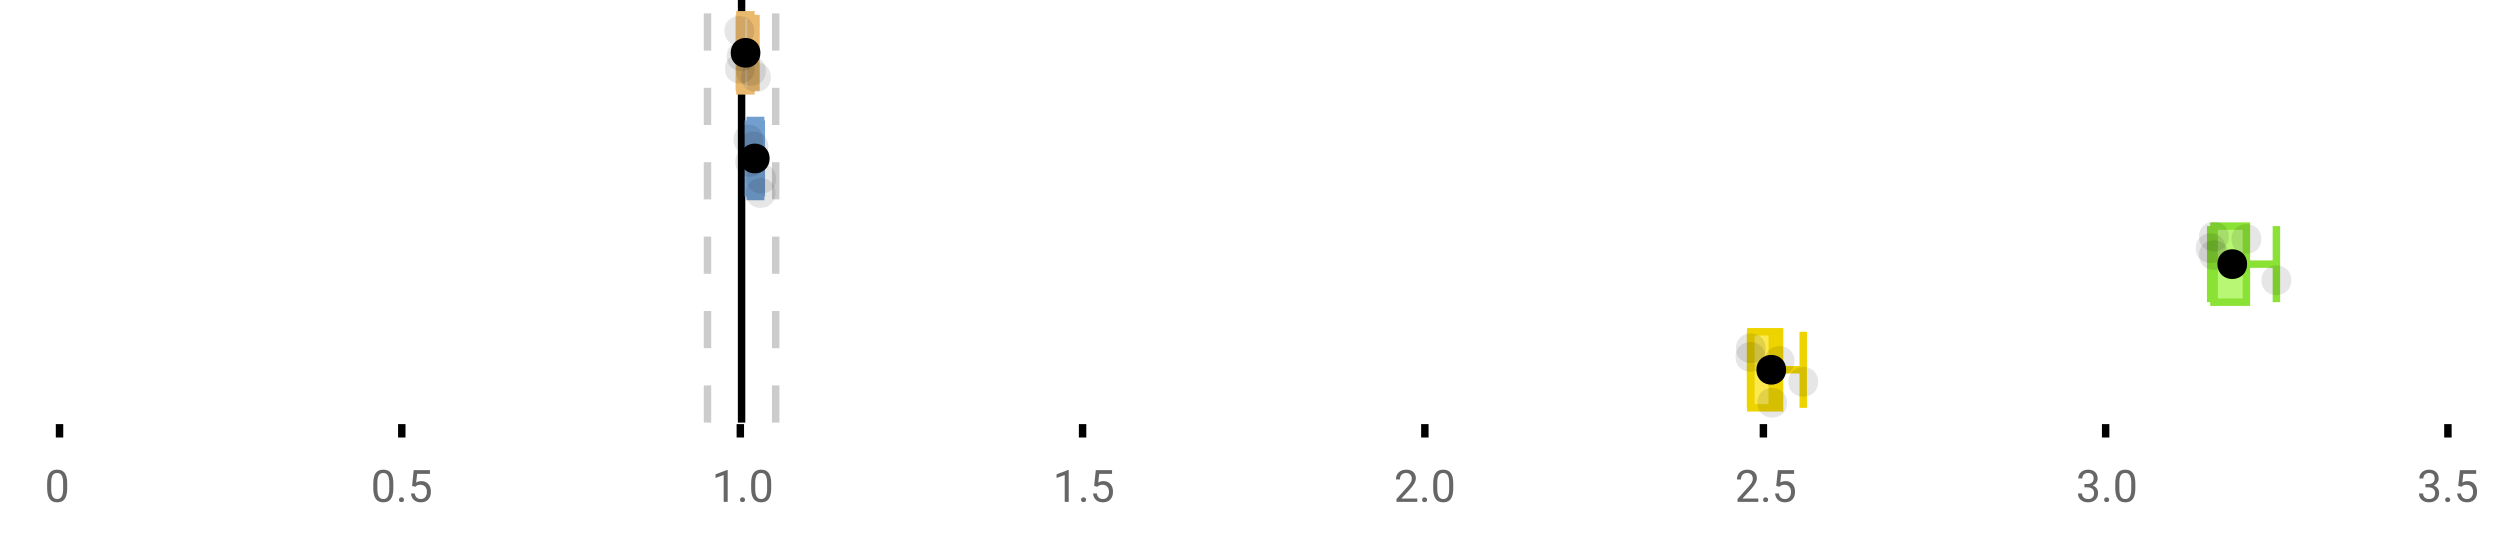<?xml version="1.0" encoding="UTF-8"?>
<svg xmlns="http://www.w3.org/2000/svg" xmlns:xlink="http://www.w3.org/1999/xlink" width="672pt" height="144pt" viewBox="0 0 672 144" version="1.1">
<defs>
<clipPath id="clip1">
  <path d="M 198 0 L 201 0 L 201 113.602 L 198 113.602 Z M 198 0 "/>
</clipPath>
<clipPath id="clip2">
  <path d="M 189 0 L 192 0 L 192 113.602 L 189 113.602 Z M 189 0 "/>
</clipPath>
<clipPath id="clip3">
  <path d="M 207 0 L 210 0 L 210 113.602 L 207 113.602 Z M 207 0 "/>
</clipPath>
<clipPath id="clip4">
  <path d="M 444 68 L 508 68 L 508 113.602 L 444 113.602 Z M 444 68 "/>
</clipPath>
</defs>
<g id="surface1248461">
<rect x="0" y="0" width="672" height="144" style="fill:rgb(100%,100%,100%);fill-opacity:1;stroke:none;"/>
<path style=" stroke:none;fill-rule:nonzero;fill:rgb(100%,100%,100%);fill-opacity:1;" d="M 0 0 L 672 0 L 672 76 L 0 76 Z M 0 0 "/>
<path style="fill:none;stroke-width:1;stroke-linecap:butt;stroke-linejoin:miter;stroke:rgb(0%,0%,0%);stroke-opacity:1;stroke-miterlimit:10;" d="M 8 57 L 8 58.801 " transform="matrix(2,0,0,2,0,0)"/>
<path style="fill:none;stroke-width:1;stroke-linecap:butt;stroke-linejoin:miter;stroke:rgb(0%,0%,0%);stroke-opacity:1;stroke-miterlimit:10;" d="M 54 57 L 54 58.801 " transform="matrix(2,0,0,2,0,0)"/>
<path style="fill:none;stroke-width:1;stroke-linecap:butt;stroke-linejoin:miter;stroke:rgb(0%,0%,0%);stroke-opacity:1;stroke-miterlimit:10;" d="M 99.5 57 L 99.5 58.801 " transform="matrix(2,0,0,2,0,0)"/>
<path style="fill:none;stroke-width:1;stroke-linecap:butt;stroke-linejoin:miter;stroke:rgb(0%,0%,0%);stroke-opacity:1;stroke-miterlimit:10;" d="M 145.5 57 L 145.5 58.801 " transform="matrix(2,0,0,2,0,0)"/>
<path style="fill:none;stroke-width:1;stroke-linecap:butt;stroke-linejoin:miter;stroke:rgb(0%,0%,0%);stroke-opacity:1;stroke-miterlimit:10;" d="M 191.5 57 L 191.5 58.801 " transform="matrix(2,0,0,2,0,0)"/>
<path style="fill:none;stroke-width:1;stroke-linecap:butt;stroke-linejoin:miter;stroke:rgb(0%,0%,0%);stroke-opacity:1;stroke-miterlimit:10;" d="M 237 57 L 237 58.801 " transform="matrix(2,0,0,2,0,0)"/>
<path style="fill:none;stroke-width:1;stroke-linecap:butt;stroke-linejoin:miter;stroke:rgb(0%,0%,0%);stroke-opacity:1;stroke-miterlimit:10;" d="M 283 57 L 283 58.801 " transform="matrix(2,0,0,2,0,0)"/>
<path style="fill:none;stroke-width:1;stroke-linecap:butt;stroke-linejoin:miter;stroke:rgb(0%,0%,0%);stroke-opacity:1;stroke-miterlimit:10;" d="M 329 57 L 329 58.801 " transform="matrix(2,0,0,2,0,0)"/>
<path style=" stroke:none;fill-rule:nonzero;fill:rgb(40%,40%,40%);fill-opacity:1;" d="M 18.062 131.262 C 18.062 132.535 17.844 133.48 17.406 134.105 C 16.977 134.723 16.301 135.027 15.375 135.027 C 14.469 135.027 13.797 134.727 13.359 134.121 C 12.922 133.52 12.691 132.613 12.672 131.402 L 12.672 129.965 C 12.672 128.707 12.883 127.773 13.312 127.168 C 13.75 126.555 14.43 126.246 15.359 126.246 C 16.273 126.246 16.953 126.543 17.391 127.137 C 17.828 127.723 18.051 128.629 18.062 129.855 Z M 16.969 129.777 C 16.969 128.863 16.836 128.195 16.578 127.777 C 16.328 127.352 15.922 127.137 15.359 127.137 C 14.805 127.137 14.398 127.352 14.141 127.777 C 13.891 128.195 13.766 128.836 13.766 129.699 L 13.766 131.434 C 13.766 132.352 13.895 133.035 14.156 133.48 C 14.426 133.918 14.832 134.137 15.375 134.137 C 15.906 134.137 16.301 133.93 16.562 133.512 C 16.82 133.098 16.957 132.445 16.969 131.559 Z M 12 123.77 "/>
<path style=" stroke:none;fill-rule:nonzero;fill:rgb(40%,40%,40%);fill-opacity:1;" d="M 105.73 131.262 C 105.73 132.535 105.512 133.48 105.074 134.105 C 104.645 134.723 103.969 135.027 103.043 135.027 C 102.137 135.027 101.465 134.727 101.027 134.121 C 100.59 133.52 100.359 132.613 100.34 131.402 L 100.34 129.965 C 100.34 128.707 100.551 127.773 100.98 127.168 C 101.418 126.555 102.098 126.246 103.027 126.246 C 103.941 126.246 104.621 126.543 105.059 127.137 C 105.496 127.723 105.719 128.629 105.73 129.855 Z M 104.637 129.777 C 104.637 128.863 104.504 128.195 104.246 127.777 C 103.996 127.352 103.59 127.137 103.027 127.137 C 102.473 127.137 102.066 127.352 101.809 127.777 C 101.559 128.195 101.434 128.836 101.434 129.699 L 101.434 131.434 C 101.434 132.352 101.562 133.035 101.824 133.48 C 102.094 133.918 102.5 134.137 103.043 134.137 C 103.574 134.137 103.969 133.93 104.23 133.512 C 104.488 133.098 104.625 132.445 104.637 131.559 Z M 107.25 134.34 C 107.25 134.152 107.301 133.996 107.406 133.871 C 107.52 133.746 107.688 133.684 107.906 133.684 C 108.133 133.684 108.305 133.746 108.422 133.871 C 108.535 133.996 108.594 134.152 108.594 134.34 C 108.594 134.52 108.535 134.668 108.422 134.793 C 108.305 134.906 108.133 134.965 107.906 134.965 C 107.688 134.965 107.52 134.906 107.406 134.793 C 107.301 134.668 107.25 134.52 107.25 134.34 Z M 110.766 130.621 L 111.203 126.371 L 115.578 126.371 L 115.578 127.371 L 112.125 127.371 L 111.859 129.699 C 112.285 129.449 112.766 129.324 113.297 129.324 C 114.066 129.324 114.68 129.586 115.141 130.105 C 115.598 130.617 115.828 131.309 115.828 132.184 C 115.828 133.059 115.586 133.754 115.109 134.262 C 114.641 134.773 113.977 135.027 113.125 135.027 C 112.375 135.027 111.758 134.82 111.281 134.402 C 110.801 133.977 110.531 133.395 110.469 132.652 L 111.484 132.652 C 111.555 133.145 111.734 133.512 112.016 133.762 C 112.297 134.012 112.664 134.137 113.125 134.137 C 113.625 134.137 114.02 133.965 114.312 133.621 C 114.602 133.277 114.75 132.805 114.75 132.199 C 114.75 131.629 114.594 131.168 114.281 130.824 C 113.969 130.48 113.551 130.309 113.031 130.309 C 112.562 130.309 112.191 130.41 111.922 130.605 L 111.641 130.84 Z M 99.668 123.77 "/>
<path style=" stroke:none;fill-rule:nonzero;fill:rgb(40%,40%,40%);fill-opacity:1;" d="M 195.602 134.902 L 194.523 134.902 L 194.523 127.684 L 192.336 128.48 L 192.336 127.496 L 195.445 126.324 L 195.602 126.324 Z M 198.918 134.34 C 198.918 134.152 198.969 133.996 199.074 133.871 C 199.188 133.746 199.355 133.684 199.574 133.684 C 199.801 133.684 199.973 133.746 200.09 133.871 C 200.203 133.996 200.262 134.152 200.262 134.34 C 200.262 134.52 200.203 134.668 200.09 134.793 C 199.973 134.906 199.801 134.965 199.574 134.965 C 199.355 134.965 199.188 134.906 199.074 134.793 C 198.969 134.668 198.918 134.52 198.918 134.34 Z M 207.297 131.262 C 207.297 132.535 207.078 133.48 206.641 134.105 C 206.211 134.723 205.535 135.027 204.609 135.027 C 203.703 135.027 203.031 134.727 202.594 134.121 C 202.156 133.52 201.926 132.613 201.906 131.402 L 201.906 129.965 C 201.906 128.707 202.117 127.773 202.547 127.168 C 202.984 126.555 203.664 126.246 204.594 126.246 C 205.508 126.246 206.188 126.543 206.625 127.137 C 207.062 127.723 207.285 128.629 207.297 129.855 Z M 206.203 129.777 C 206.203 128.863 206.07 128.195 205.812 127.777 C 205.562 127.352 205.156 127.137 204.594 127.137 C 204.039 127.137 203.633 127.352 203.375 127.777 C 203.125 128.195 203 128.836 203 129.699 L 203 131.434 C 203 132.352 203.129 133.035 203.391 133.48 C 203.66 133.918 204.066 134.137 204.609 134.137 C 205.141 134.137 205.535 133.93 205.797 133.512 C 206.055 133.098 206.191 132.445 206.203 131.559 Z M 191.336 123.77 "/>
<path style=" stroke:none;fill-rule:nonzero;fill:rgb(40%,40%,40%);fill-opacity:1;" d="M 287.273 134.902 L 286.195 134.902 L 286.195 127.684 L 284.008 128.48 L 284.008 127.496 L 287.117 126.324 L 287.273 126.324 Z M 290.59 134.34 C 290.59 134.152 290.641 133.996 290.746 133.871 C 290.859 133.746 291.027 133.684 291.246 133.684 C 291.473 133.684 291.645 133.746 291.762 133.871 C 291.875 133.996 291.934 134.152 291.934 134.34 C 291.934 134.52 291.875 134.668 291.762 134.793 C 291.645 134.906 291.473 134.965 291.246 134.965 C 291.027 134.965 290.859 134.906 290.746 134.793 C 290.641 134.668 290.59 134.52 290.59 134.34 Z M 294.109 130.621 L 294.547 126.371 L 298.922 126.371 L 298.922 127.371 L 295.469 127.371 L 295.203 129.699 C 295.629 129.449 296.109 129.324 296.641 129.324 C 297.41 129.324 298.023 129.586 298.484 130.105 C 298.941 130.617 299.172 131.309 299.172 132.184 C 299.172 133.059 298.93 133.754 298.453 134.262 C 297.984 134.773 297.32 135.027 296.469 135.027 C 295.719 135.027 295.102 134.82 294.625 134.402 C 294.145 133.977 293.875 133.395 293.812 132.652 L 294.828 132.652 C 294.898 133.145 295.078 133.512 295.359 133.762 C 295.641 134.012 296.008 134.137 296.469 134.137 C 296.969 134.137 297.363 133.965 297.656 133.621 C 297.945 133.277 298.094 132.805 298.094 132.199 C 298.094 131.629 297.938 131.168 297.625 130.824 C 297.312 130.48 296.895 130.309 296.375 130.309 C 295.906 130.309 295.535 130.41 295.266 130.605 L 294.984 130.84 Z M 283.008 123.77 "/>
<path style=" stroke:none;fill-rule:nonzero;fill:rgb(40%,40%,40%);fill-opacity:1;" d="M 380.973 134.902 L 375.379 134.902 L 375.379 134.121 L 378.332 130.84 C 378.77 130.34 379.07 129.941 379.238 129.637 C 379.402 129.324 379.488 129.004 379.488 128.668 C 379.488 128.223 379.352 127.855 379.082 127.574 C 378.82 127.285 378.461 127.137 378.004 127.137 C 377.473 127.137 377.055 127.293 376.754 127.605 C 376.449 127.91 376.301 128.336 376.301 128.887 L 375.223 128.887 C 375.223 128.098 375.473 127.461 375.973 126.98 C 376.48 126.492 377.16 126.246 378.004 126.246 C 378.805 126.246 379.434 126.457 379.895 126.871 C 380.352 127.289 380.582 127.848 380.582 128.543 C 380.582 129.379 380.043 130.379 378.973 131.543 L 376.691 134.012 L 380.973 134.012 Z M 382.258 134.34 C 382.258 134.152 382.309 133.996 382.414 133.871 C 382.527 133.746 382.695 133.684 382.914 133.684 C 383.141 133.684 383.312 133.746 383.43 133.871 C 383.543 133.996 383.602 134.152 383.602 134.34 C 383.602 134.52 383.543 134.668 383.43 134.793 C 383.312 134.906 383.141 134.965 382.914 134.965 C 382.695 134.965 382.527 134.906 382.414 134.793 C 382.309 134.668 382.258 134.52 382.258 134.34 Z M 390.633 131.262 C 390.633 132.535 390.414 133.48 389.977 134.105 C 389.547 134.723 388.871 135.027 387.945 135.027 C 387.039 135.027 386.367 134.727 385.93 134.121 C 385.492 133.52 385.262 132.613 385.242 131.402 L 385.242 129.965 C 385.242 128.707 385.453 127.773 385.883 127.168 C 386.32 126.555 387 126.246 387.93 126.246 C 388.844 126.246 389.523 126.543 389.961 127.137 C 390.398 127.723 390.621 128.629 390.633 129.855 Z M 389.539 129.777 C 389.539 128.863 389.406 128.195 389.148 127.777 C 388.898 127.352 388.492 127.137 387.93 127.137 C 387.375 127.137 386.969 127.352 386.711 127.777 C 386.461 128.195 386.336 128.836 386.336 129.699 L 386.336 131.434 C 386.336 132.352 386.465 133.035 386.727 133.48 C 386.996 133.918 387.402 134.137 387.945 134.137 C 388.477 134.137 388.871 133.93 389.133 133.512 C 389.391 133.098 389.527 132.445 389.539 131.559 Z M 374.676 123.77 "/>
<path style=" stroke:none;fill-rule:nonzero;fill:rgb(40%,40%,40%);fill-opacity:1;" d="M 472.641 134.902 L 467.047 134.902 L 467.047 134.121 L 470 130.84 C 470.438 130.34 470.738 129.941 470.906 129.637 C 471.07 129.324 471.156 129.004 471.156 128.668 C 471.156 128.223 471.02 127.855 470.75 127.574 C 470.488 127.285 470.129 127.137 469.672 127.137 C 469.141 127.137 468.723 127.293 468.422 127.605 C 468.117 127.91 467.969 128.336 467.969 128.887 L 466.891 128.887 C 466.891 128.098 467.141 127.461 467.641 126.98 C 468.148 126.492 468.828 126.246 469.672 126.246 C 470.473 126.246 471.102 126.457 471.562 126.871 C 472.02 127.289 472.25 127.848 472.25 128.543 C 472.25 129.379 471.711 130.379 470.641 131.543 L 468.359 134.012 L 472.641 134.012 Z M 473.926 134.34 C 473.926 134.152 473.977 133.996 474.082 133.871 C 474.195 133.746 474.363 133.684 474.582 133.684 C 474.809 133.684 474.98 133.746 475.098 133.871 C 475.211 133.996 475.27 134.152 475.27 134.34 C 475.27 134.52 475.211 134.668 475.098 134.793 C 474.98 134.906 474.809 134.965 474.582 134.965 C 474.363 134.965 474.195 134.906 474.082 134.793 C 473.977 134.668 473.926 134.52 473.926 134.34 Z M 477.445 130.621 L 477.883 126.371 L 482.258 126.371 L 482.258 127.371 L 478.805 127.371 L 478.539 129.699 C 478.965 129.449 479.445 129.324 479.977 129.324 C 480.746 129.324 481.359 129.586 481.82 130.105 C 482.277 130.617 482.508 131.309 482.508 132.184 C 482.508 133.059 482.266 133.754 481.789 134.262 C 481.32 134.773 480.656 135.027 479.805 135.027 C 479.055 135.027 478.438 134.82 477.961 134.402 C 477.48 133.977 477.211 133.395 477.148 132.652 L 478.164 132.652 C 478.234 133.145 478.414 133.512 478.695 133.762 C 478.977 134.012 479.344 134.137 479.805 134.137 C 480.305 134.137 480.699 133.965 480.992 133.621 C 481.281 133.277 481.43 132.805 481.43 132.199 C 481.43 131.629 481.273 131.168 480.961 130.824 C 480.648 130.48 480.23 130.309 479.711 130.309 C 479.242 130.309 478.871 130.41 478.602 130.605 L 478.32 130.84 Z M 466.344 123.77 "/>
<path style=" stroke:none;fill-rule:nonzero;fill:rgb(40%,40%,40%);fill-opacity:1;" d="M 560.297 130.105 L 561.109 130.105 C 561.629 130.098 562.035 129.961 562.328 129.699 C 562.617 129.441 562.766 129.086 562.766 128.637 C 562.766 127.637 562.266 127.137 561.266 127.137 C 560.797 127.137 560.422 127.273 560.141 127.543 C 559.867 127.816 559.734 128.168 559.734 128.605 L 558.641 128.605 C 558.641 127.93 558.883 127.367 559.375 126.918 C 559.875 126.473 560.504 126.246 561.266 126.246 C 562.066 126.246 562.695 126.461 563.156 126.887 C 563.613 127.316 563.844 127.91 563.844 128.668 C 563.844 129.043 563.723 129.402 563.484 129.746 C 563.242 130.09 562.914 130.352 562.5 130.527 C 562.969 130.676 563.328 130.918 563.578 131.262 C 563.836 131.605 563.969 132.027 563.969 132.527 C 563.969 133.289 563.719 133.898 563.219 134.355 C 562.719 134.805 562.066 135.027 561.266 135.027 C 560.473 135.027 559.82 134.809 559.312 134.371 C 558.812 133.934 558.562 133.363 558.562 132.652 L 559.656 132.652 C 559.656 133.102 559.801 133.461 560.094 133.73 C 560.383 134.004 560.781 134.137 561.281 134.137 C 561.801 134.137 562.195 134.004 562.469 133.73 C 562.75 133.449 562.891 133.055 562.891 132.543 C 562.891 132.055 562.738 131.68 562.438 131.418 C 562.133 131.148 561.691 131.008 561.109 130.996 L 560.297 130.996 Z M 565.598 134.34 C 565.598 134.152 565.648 133.996 565.754 133.871 C 565.867 133.746 566.035 133.684 566.254 133.684 C 566.48 133.684 566.652 133.746 566.77 133.871 C 566.883 133.996 566.941 134.152 566.941 134.34 C 566.941 134.52 566.883 134.668 566.77 134.793 C 566.652 134.906 566.48 134.965 566.254 134.965 C 566.035 134.965 565.867 134.906 565.754 134.793 C 565.648 134.668 565.598 134.52 565.598 134.34 Z M 573.977 131.262 C 573.977 132.535 573.758 133.48 573.32 134.105 C 572.891 134.723 572.215 135.027 571.289 135.027 C 570.383 135.027 569.711 134.727 569.273 134.121 C 568.836 133.52 568.605 132.613 568.586 131.402 L 568.586 129.965 C 568.586 128.707 568.797 127.773 569.227 127.168 C 569.664 126.555 570.344 126.246 571.273 126.246 C 572.188 126.246 572.867 126.543 573.305 127.137 C 573.742 127.723 573.965 128.629 573.977 129.855 Z M 572.883 129.777 C 572.883 128.863 572.75 128.195 572.492 127.777 C 572.242 127.352 571.836 127.137 571.273 127.137 C 570.719 127.137 570.312 127.352 570.055 127.777 C 569.805 128.195 569.68 128.836 569.68 129.699 L 569.68 131.434 C 569.68 132.352 569.809 133.035 570.07 133.48 C 570.34 133.918 570.746 134.137 571.289 134.137 C 571.82 134.137 572.215 133.93 572.477 133.512 C 572.734 133.098 572.871 132.445 572.883 131.559 Z M 558.016 123.77 "/>
<path style=" stroke:none;fill-rule:nonzero;fill:rgb(40%,40%,40%);fill-opacity:1;" d="M 651.965 130.105 L 652.777 130.105 C 653.297 130.098 653.703 129.961 653.996 129.699 C 654.285 129.441 654.434 129.086 654.434 128.637 C 654.434 127.637 653.934 127.137 652.934 127.137 C 652.465 127.137 652.09 127.273 651.809 127.543 C 651.535 127.816 651.402 128.168 651.402 128.605 L 650.309 128.605 C 650.309 127.93 650.551 127.367 651.043 126.918 C 651.543 126.473 652.172 126.246 652.934 126.246 C 653.734 126.246 654.363 126.461 654.824 126.887 C 655.281 127.316 655.512 127.91 655.512 128.668 C 655.512 129.043 655.391 129.402 655.152 129.746 C 654.91 130.09 654.582 130.352 654.168 130.527 C 654.637 130.676 654.996 130.918 655.246 131.262 C 655.504 131.605 655.637 132.027 655.637 132.527 C 655.637 133.289 655.387 133.898 654.887 134.355 C 654.387 134.805 653.734 135.027 652.934 135.027 C 652.141 135.027 651.488 134.809 650.98 134.371 C 650.48 133.934 650.23 133.363 650.23 132.652 L 651.324 132.652 C 651.324 133.102 651.469 133.461 651.762 133.73 C 652.051 134.004 652.449 134.137 652.949 134.137 C 653.469 134.137 653.863 134.004 654.137 133.73 C 654.418 133.449 654.559 133.055 654.559 132.543 C 654.559 132.055 654.406 131.68 654.105 131.418 C 653.801 131.148 653.359 131.008 652.777 130.996 L 651.965 130.996 Z M 657.266 134.34 C 657.266 134.152 657.316 133.996 657.422 133.871 C 657.535 133.746 657.703 133.684 657.922 133.684 C 658.148 133.684 658.32 133.746 658.438 133.871 C 658.551 133.996 658.609 134.152 658.609 134.34 C 658.609 134.52 658.551 134.668 658.438 134.793 C 658.32 134.906 658.148 134.965 657.922 134.965 C 657.703 134.965 657.535 134.906 657.422 134.793 C 657.316 134.668 657.266 134.52 657.266 134.34 Z M 660.781 130.621 L 661.219 126.371 L 665.594 126.371 L 665.594 127.371 L 662.141 127.371 L 661.875 129.699 C 662.301 129.449 662.781 129.324 663.312 129.324 C 664.082 129.324 664.695 129.586 665.156 130.105 C 665.613 130.617 665.844 131.309 665.844 132.184 C 665.844 133.059 665.602 133.754 665.125 134.262 C 664.656 134.773 663.992 135.027 663.141 135.027 C 662.391 135.027 661.773 134.82 661.297 134.402 C 660.816 133.977 660.547 133.395 660.484 132.652 L 661.5 132.652 C 661.57 133.145 661.75 133.512 662.031 133.762 C 662.312 134.012 662.68 134.137 663.141 134.137 C 663.641 134.137 664.035 133.965 664.328 133.621 C 664.617 133.277 664.766 132.805 664.766 132.199 C 664.766 131.629 664.609 131.168 664.297 130.824 C 663.984 130.48 663.566 130.309 663.047 130.309 C 662.578 130.309 662.207 130.41 661.938 130.605 L 661.656 130.84 Z M 649.684 123.77 "/>
<g clip-path="url(#clip1)" clip-rule="nonzero">
<path style="fill:none;stroke-width:1;stroke-linecap:butt;stroke-linejoin:miter;stroke:rgb(0%,0%,0%);stroke-opacity:1;stroke-miterlimit:10;" d="M -0.001 -0.001 L 56.8 -0.001 " transform="matrix(0,-2,2,0,199.338,113.6)"/>
</g>
<g clip-path="url(#clip2)" clip-rule="nonzero">
<path style="fill:none;stroke-width:1;stroke-linecap:butt;stroke-linejoin:miter;stroke:rgb(80%,80%,80%);stroke-opacity:1;stroke-dasharray:5,5;stroke-miterlimit:10;" d="M -0.001 0 L 56.8 0 " transform="matrix(0,-2,2,0,190.171,113.6)"/>
</g>
<g clip-path="url(#clip3)" clip-rule="nonzero">
<path style="fill:none;stroke-width:1;stroke-linecap:butt;stroke-linejoin:miter;stroke:rgb(80%,80%,80%);stroke-opacity:1;stroke-dasharray:5,5;stroke-miterlimit:10;" d="M -0.001 -0 L 56.8 -0 " transform="matrix(0,-2,2,0,208.505,113.6)"/>
</g>
<path style=" stroke:none;fill-rule:nonzero;fill:rgb(93.725%,81.569%,65.49%);fill-opacity:1;" d="M 198.883 3.977 L 201.852 3.977 L 201.852 24.426 L 198.883 24.426 Z M 198.883 3.977 "/>
<path style="fill:none;stroke-width:1;stroke-linecap:butt;stroke-linejoin:miter;stroke:rgb(91.373%,72.549%,43.137%);stroke-opacity:1;stroke-miterlimit:10;" d="M 99.668 1.988 L 99.668 12.213 Z M 99.668 1.988 " transform="matrix(2,0,0,2,0,0)"/>
<path style="fill:none;stroke-width:1;stroke-linecap:butt;stroke-linejoin:miter;stroke:rgb(91.373%,72.549%,43.137%);stroke-opacity:1;stroke-miterlimit:10;" d="M 99.441 1.988 L 100.926 1.988 L 100.926 12.213 L 99.441 12.213 Z M 99.441 1.988 " transform="matrix(2,0,0,2,0,0)"/>
<path style="fill:none;stroke-width:1;stroke-linecap:butt;stroke-linejoin:miter;stroke:rgb(91.373%,72.549%,43.137%);stroke-opacity:1;stroke-miterlimit:10;" d="M 99.365 1.988 L 99.365 12.213 M 99.365 7.1 L 99.441 7.1 M 101.607 1.988 L 101.607 12.213 M 101.607 7.1 L 100.926 7.1 Z M 101.607 7.1 " transform="matrix(2,0,0,2,0,0)"/>
<path style="fill-rule:nonzero;fill:rgb(0%,0%,0%);fill-opacity:1;stroke-width:1;stroke-linecap:butt;stroke-linejoin:miter;stroke:rgb(0%,0%,0%);stroke-opacity:1;stroke-miterlimit:10;" d="M 101.703 7.1 C 101.703 9.1 98.703 9.1 98.703 7.1 C 98.703 5.1 101.703 5.1 101.703 7.1 Z M 101.703 7.1 " transform="matrix(2,0,0,2,0,0)"/>
<path style=" stroke:none;fill-rule:nonzero;fill:rgb(0%,0%,0%);fill-opacity:0.098;" d="M 202.73 8.297 C 202.73 13.629 194.73 13.629 194.73 8.297 C 194.73 2.965 202.73 2.965 202.73 8.297 Z M 202.73 8.297 "/>
<path style=" stroke:none;fill-rule:nonzero;fill:rgb(0%,0%,0%);fill-opacity:0.098;" d="M 202.883 18.48 C 202.883 23.816 194.883 23.816 194.883 18.48 C 194.883 13.148 202.883 13.148 202.883 18.48 Z M 202.883 18.48 "/>
<path style=" stroke:none;fill-rule:nonzero;fill:rgb(0%,0%,0%);fill-opacity:0.098;" d="M 203.336 15.156 C 203.336 20.488 195.336 20.488 195.336 15.156 C 195.336 9.824 203.336 9.824 203.336 15.156 Z M 203.336 15.156 "/>
<path style=" stroke:none;fill-rule:nonzero;fill:rgb(0%,0%,0%);fill-opacity:0.098;" d="M 205.852 19.082 C 205.852 24.418 197.852 24.418 197.852 19.082 C 197.852 13.75 205.852 13.75 205.852 19.082 Z M 205.852 19.082 "/>
<path style=" stroke:none;fill-rule:nonzero;fill:rgb(0%,0%,0%);fill-opacity:0.098;" d="M 207.215 20.734 C 207.215 26.066 199.215 26.066 199.215 20.734 C 199.215 15.398 207.215 15.398 207.215 20.734 Z M 207.215 20.734 "/>
<path style=" stroke:none;fill-rule:nonzero;fill:rgb(59.216%,76.863%,94.118%);fill-opacity:1;" d="M 201.641 32.375 L 204.457 32.375 L 204.457 52.824 L 201.641 52.824 Z M 201.641 32.375 "/>
<path style="fill:none;stroke-width:1;stroke-linecap:butt;stroke-linejoin:miter;stroke:rgb(44.706%,62.353%,81.176%);stroke-opacity:1;stroke-miterlimit:10;" d="M 101.26 16.188 L 101.26 26.412 Z M 101.26 16.188 " transform="matrix(2,0,0,2,0,0)"/>
<path style="fill:none;stroke-width:1;stroke-linecap:butt;stroke-linejoin:miter;stroke:rgb(44.706%,62.353%,81.176%);stroke-opacity:1;stroke-miterlimit:10;" d="M 100.82 16.188 L 102.229 16.188 L 102.229 26.412 L 100.82 26.412 Z M 100.82 16.188 " transform="matrix(2,0,0,2,0,0)"/>
<path style="fill:none;stroke-width:1;stroke-linecap:butt;stroke-linejoin:miter;stroke:rgb(44.706%,62.353%,81.176%);stroke-opacity:1;stroke-miterlimit:10;" d="M 100.578 16.188 L 100.578 26.412 M 100.578 21.301 L 100.82 21.301 M 102.32 16.188 L 102.32 26.412 M 102.32 21.301 L 102.23 21.301 Z M 102.32 21.301 " transform="matrix(2,0,0,2,0,0)"/>
<path style="fill-rule:nonzero;fill:rgb(0%,0%,0%);fill-opacity:1;stroke-width:1;stroke-linecap:butt;stroke-linejoin:miter;stroke:rgb(0%,0%,0%);stroke-opacity:1;stroke-miterlimit:10;" d="M 102.941 21.301 C 102.941 23.301 99.941 23.301 99.941 21.301 C 99.941 19.301 102.941 19.301 102.941 21.301 Z M 102.941 21.301 " transform="matrix(2,0,0,2,0,0)"/>
<path style=" stroke:none;fill-rule:nonzero;fill:rgb(0%,0%,0%);fill-opacity:0.098;" d="M 205.156 37.512 C 205.156 42.844 197.156 42.844 197.156 37.512 C 197.156 32.18 205.156 32.18 205.156 37.512 Z M 205.156 37.512 "/>
<path style=" stroke:none;fill-rule:nonzero;fill:rgb(0%,0%,0%);fill-opacity:0.098;" d="M 205.641 43.527 C 205.641 48.859 197.641 48.859 197.641 43.527 C 197.641 38.195 205.641 38.195 205.641 43.527 Z M 205.641 43.527 "/>
<path style=" stroke:none;fill-rule:nonzero;fill:rgb(0%,0%,0%);fill-opacity:0.098;" d="M 206.52 39.375 C 206.52 44.707 198.52 44.707 198.52 39.375 C 198.52 34.043 206.52 34.043 206.52 39.375 Z M 206.52 39.375 "/>
<path style=" stroke:none;fill-rule:nonzero;fill:rgb(0%,0%,0%);fill-opacity:0.098;" d="M 208.461 51.879 C 208.461 57.215 200.461 57.215 200.461 51.879 C 200.461 46.547 208.461 46.547 208.461 51.879 Z M 208.461 51.879 "/>
<path style=" stroke:none;fill-rule:nonzero;fill:rgb(0%,0%,0%);fill-opacity:0.098;" d="M 208.641 48.035 C 208.641 53.367 200.641 53.367 200.641 48.035 C 200.641 42.699 208.641 42.699 208.641 48.035 Z M 208.641 48.035 "/>
<path style=" stroke:none;fill-rule:nonzero;fill:rgb(71.765%,96.863%,45.49%);fill-opacity:1;" d="M 595.105 60.777 L 603.832 60.777 L 603.832 81.227 L 595.105 81.227 Z M 595.105 60.777 "/>
<path style="fill:none;stroke-width:1;stroke-linecap:butt;stroke-linejoin:miter;stroke:rgb(54.118%,88.627%,20.392%);stroke-opacity:1;stroke-miterlimit:10;" d="M 297.553 30.389 L 297.553 40.611 Z M 297.553 30.389 " transform="matrix(2,0,0,2,0,0)"/>
<path style="fill:none;stroke-width:1;stroke-linecap:butt;stroke-linejoin:miter;stroke:rgb(54.118%,88.627%,20.392%);stroke-opacity:1;stroke-miterlimit:10;" d="M 297.553 30.389 L 301.916 30.389 L 301.916 40.613 L 297.553 40.613 Z M 297.553 30.389 " transform="matrix(2,0,0,2,0,0)"/>
<path style="fill:none;stroke-width:1;stroke-linecap:butt;stroke-linejoin:miter;stroke:rgb(54.118%,88.627%,20.392%);stroke-opacity:1;stroke-miterlimit:10;" d="M 297.113 30.389 L 297.113 40.611 M 297.113 35.5 L 297.553 35.5 M 305.947 30.389 L 305.947 40.611 M 305.947 35.5 L 301.916 35.5 Z M 305.947 35.5 " transform="matrix(2,0,0,2,0,0)"/>
<path style="fill-rule:nonzero;fill:rgb(0%,0%,0%);fill-opacity:1;stroke-width:1;stroke-linecap:butt;stroke-linejoin:miter;stroke:rgb(0%,0%,0%);stroke-opacity:1;stroke-miterlimit:10;" d="M 301.516 35.5 C 301.516 37.5 298.516 37.5 298.516 35.5 C 298.516 33.5 301.516 33.5 301.516 35.5 Z M 301.516 35.5 " transform="matrix(2,0,0,2,0,0)"/>
<path style=" stroke:none;fill-rule:nonzero;fill:rgb(0%,0%,0%);fill-opacity:0.098;" d="M 598.227 66.727 C 598.227 72.062 590.227 72.062 590.227 66.727 C 590.227 61.395 598.227 61.395 598.227 66.727 Z M 598.227 66.727 "/>
<path style=" stroke:none;fill-rule:nonzero;fill:rgb(0%,0%,0%);fill-opacity:0.098;" d="M 599.105 68.57 C 599.105 73.906 591.105 73.906 591.105 68.57 C 591.105 63.238 599.105 63.238 599.105 68.57 Z M 599.105 68.57 "/>
<path style=" stroke:none;fill-rule:nonzero;fill:rgb(0%,0%,0%);fill-opacity:0.098;" d="M 599.105 63.594 C 599.105 68.926 591.105 68.926 591.105 63.594 C 591.105 58.262 599.105 58.262 599.105 63.594 Z M 599.105 63.594 "/>
<path style=" stroke:none;fill-rule:nonzero;fill:rgb(0%,0%,0%);fill-opacity:0.098;" d="M 607.832 64.23 C 607.832 69.562 599.832 69.562 599.832 64.23 C 599.832 58.895 607.832 58.895 607.832 64.23 Z M 607.832 64.23 "/>
<path style=" stroke:none;fill-rule:nonzero;fill:rgb(0%,0%,0%);fill-opacity:0.098;" d="M 615.895 75.336 C 615.895 80.668 607.895 80.668 607.895 75.336 C 607.895 70 615.895 70 615.895 75.336 Z M 615.895 75.336 "/>
<path style=" stroke:none;fill-rule:nonzero;fill:rgb(98.824%,91.373%,30.98%);fill-opacity:1;" d="M 470.617 89.176 L 478.344 89.176 L 478.344 109.625 L 470.617 109.625 Z M 470.617 89.176 "/>
<path style="fill:none;stroke-width:1;stroke-linecap:butt;stroke-linejoin:miter;stroke:rgb(92.941%,83.137%,0%);stroke-opacity:1;stroke-miterlimit:10;" d="M 238.188 44.588 L 238.188 54.812 Z M 238.188 44.588 " transform="matrix(2,0,0,2,0,0)"/>
<path style="fill:none;stroke-width:1;stroke-linecap:butt;stroke-linejoin:miter;stroke:rgb(92.941%,83.137%,0%);stroke-opacity:1;stroke-miterlimit:10;" d="M 235.309 44.588 L 239.172 44.588 L 239.172 54.812 L 235.309 54.812 Z M 235.309 44.588 " transform="matrix(2,0,0,2,0,0)"/>
<path style="fill:none;stroke-width:1;stroke-linecap:butt;stroke-linejoin:miter;stroke:rgb(92.941%,83.137%,0%);stroke-opacity:1;stroke-miterlimit:10;" d="M 235.264 44.588 L 235.264 54.812 M 235.264 49.699 L 235.309 49.699 M 242.354 44.588 L 242.354 54.812 M 242.354 49.699 L 239.172 49.699 Z M 242.354 49.699 " transform="matrix(2,0,0,2,0,0)"/>
<path style=" stroke:none;fill-rule:nonzero;fill:rgb(0%,0%,0%);fill-opacity:1;" d="M 479.113 99.398 C 479.113 103.398 473.113 103.398 473.113 99.398 C 473.113 95.398 479.113 95.398 479.113 99.398 Z M 479.113 99.398 "/>
<g clip-path="url(#clip4)" clip-rule="nonzero">
<path style="fill:none;stroke-width:1;stroke-linecap:butt;stroke-linejoin:miter;stroke:rgb(0%,0%,0%);stroke-opacity:1;stroke-miterlimit:10;" d="M 239.557 49.699 C 239.557 51.699 236.557 51.699 236.557 49.699 C 236.557 47.699 239.557 47.699 239.557 49.699 Z M 239.557 49.699 " transform="matrix(2,0,0,2,0,0)"/>
</g>
<path style=" stroke:none;fill-rule:nonzero;fill:rgb(0%,0%,0%);fill-opacity:0.098;" d="M 474.527 95.941 C 474.527 101.277 466.527 101.277 466.527 95.941 C 466.527 90.609 474.527 90.609 474.527 95.941 Z M 474.527 95.941 "/>
<path style=" stroke:none;fill-rule:nonzero;fill:rgb(0%,0%,0%);fill-opacity:0.098;" d="M 474.617 93.617 C 474.617 98.949 466.617 98.949 466.617 93.617 C 466.617 88.281 474.617 88.281 474.617 93.617 Z M 474.617 93.617 "/>
<path style=" stroke:none;fill-rule:nonzero;fill:rgb(0%,0%,0%);fill-opacity:0.098;" d="M 480.375 108.262 C 480.375 113.594 472.375 113.594 472.375 108.262 C 472.375 102.93 480.375 102.93 480.375 108.262 Z M 480.375 108.262 "/>
<path style=" stroke:none;fill-rule:nonzero;fill:rgb(0%,0%,0%);fill-opacity:0.098;" d="M 482.344 97.027 C 482.344 102.359 474.344 102.359 474.344 97.027 C 474.344 91.691 482.344 91.691 482.344 97.027 Z M 482.344 97.027 "/>
<path style=" stroke:none;fill-rule:nonzero;fill:rgb(0%,0%,0%);fill-opacity:0.098;" d="M 488.707 102.637 C 488.707 107.969 480.707 107.969 480.707 102.637 C 480.707 97.301 488.707 97.301 488.707 102.637 Z M 488.707 102.637 "/>
</g>
</svg>
